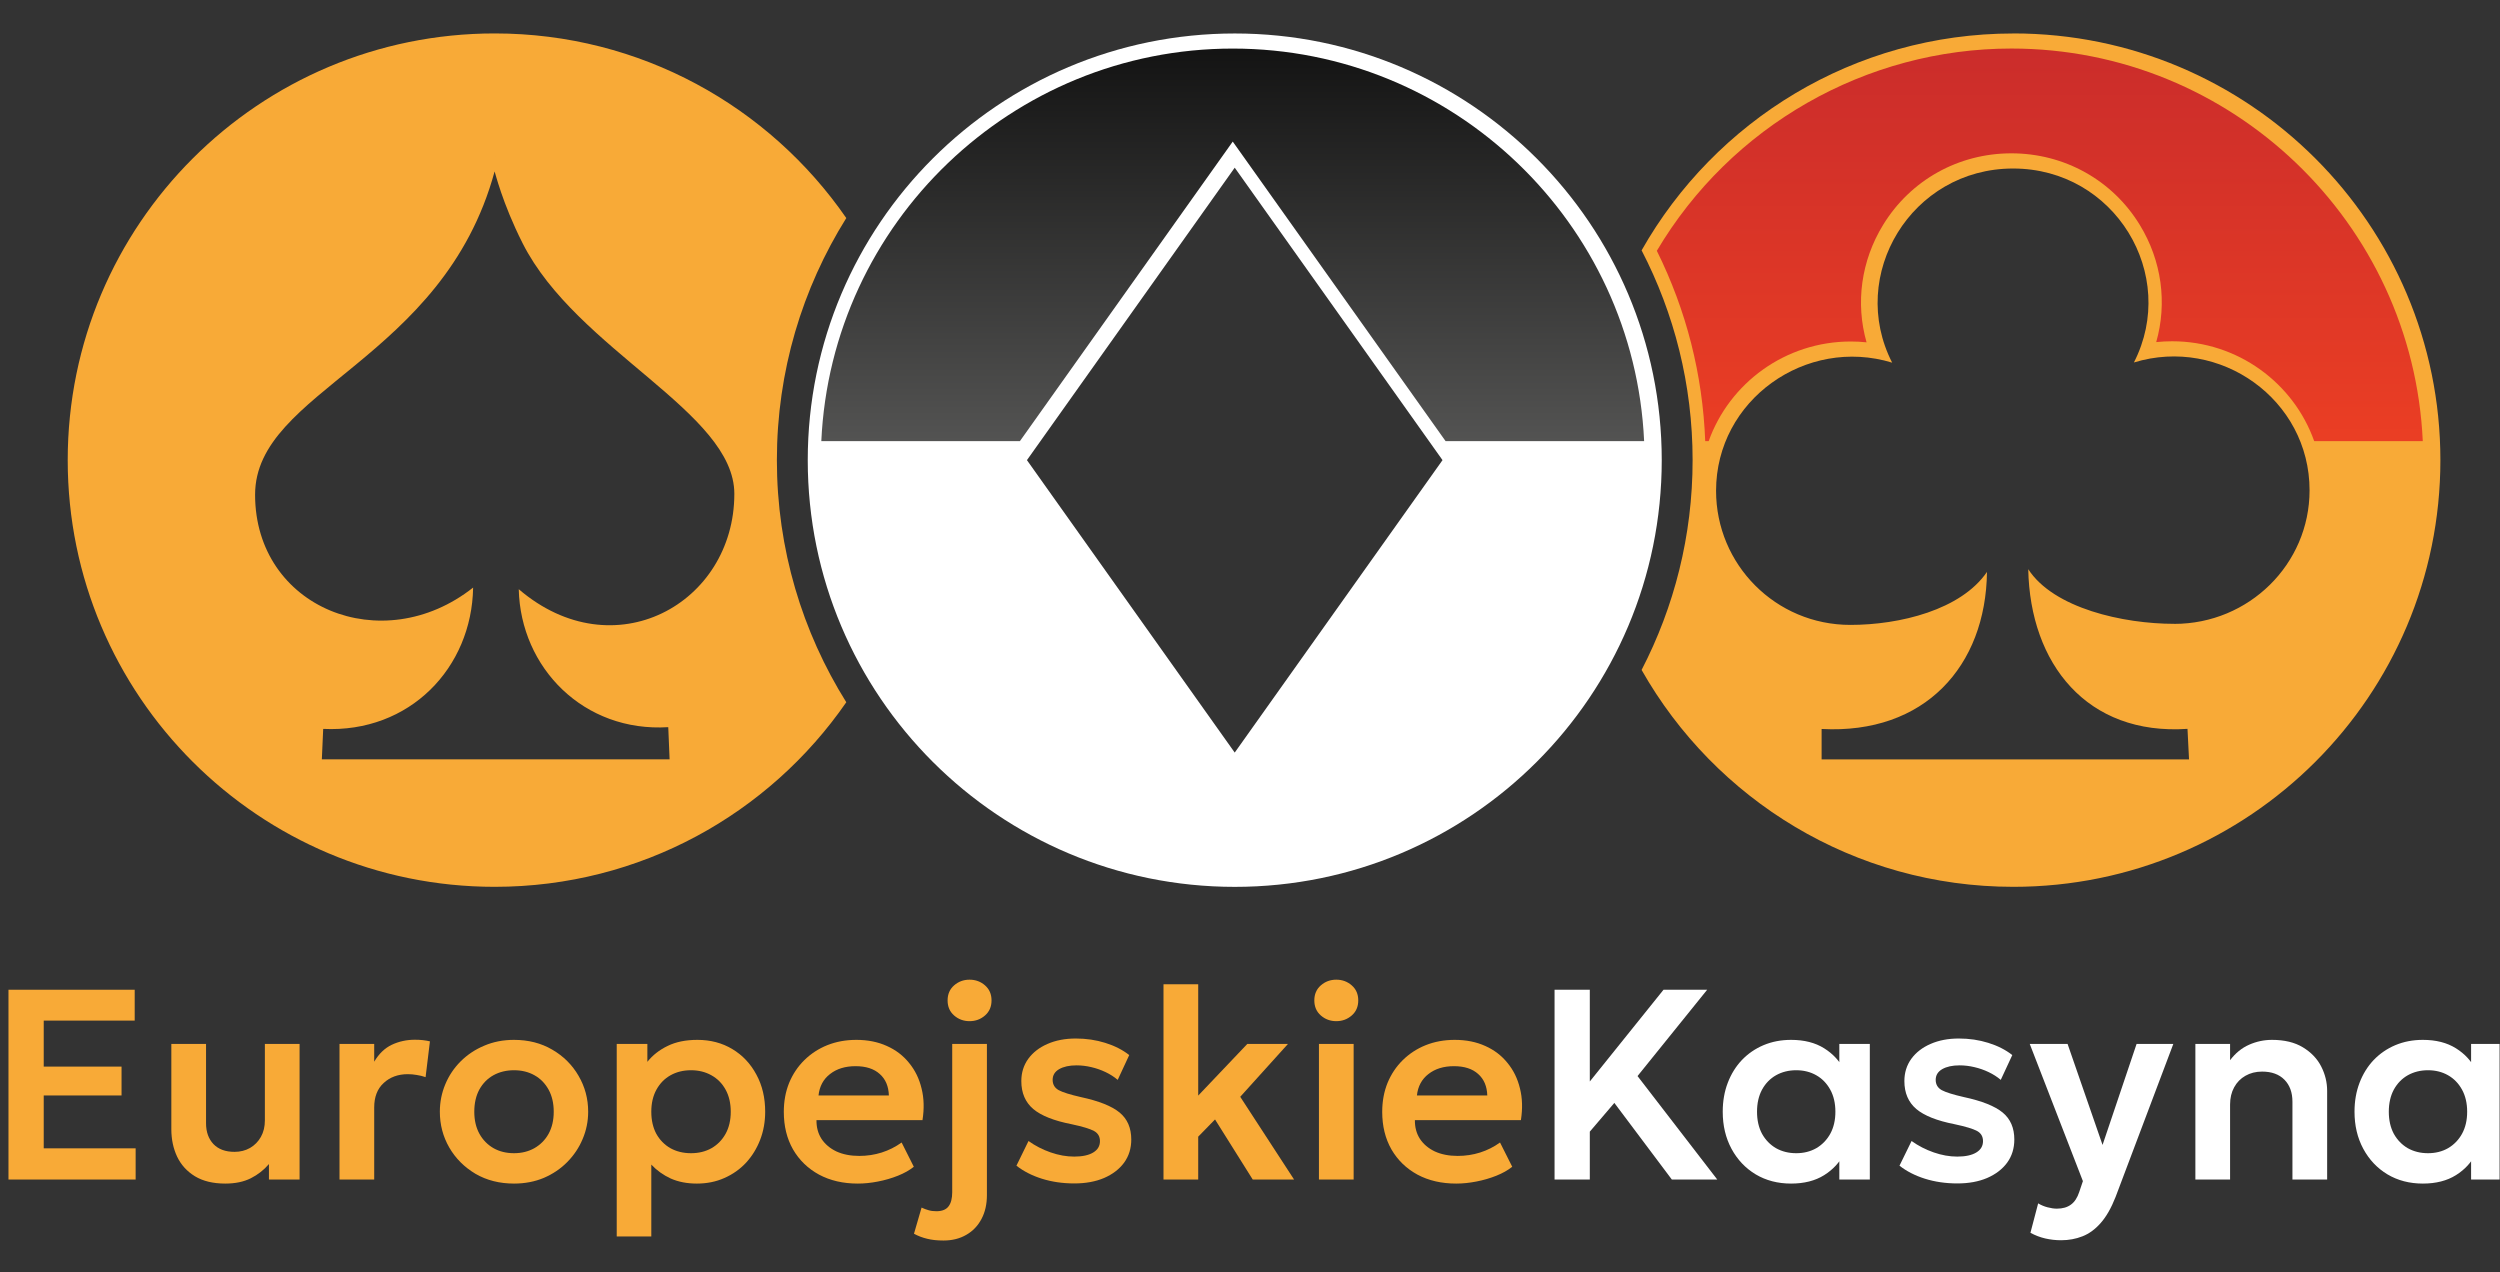 <svg width="281" height="143" viewBox="0 0 281 143" fill="none" xmlns="http://www.w3.org/2000/svg">
<rect x="0" y="0" width="281" height="143" fill="#333333" stroke="none"/>
<g clip-path="url(#clip0_407_2011)">
<path d="M87.321 51.719C87.321 41.723 90.185 32.403 95.123 24.51C86.463 11.976 71.998 3.758 55.608 3.758C29.099 3.758 7.611 25.23 7.611 51.719C7.611 78.208 29.099 99.679 55.608 99.679C71.998 99.679 86.467 91.462 95.123 78.933C90.185 71.039 87.321 61.719 87.321 51.723V51.719ZM58.308 66.226C58.508 75.066 65.62 82.328 75.112 81.733L75.263 85.35H36.175L36.327 81.928C46.067 82.399 53.033 75.057 53.179 66.043C42.963 74.119 28.672 68.301 28.672 55.608C28.672 43.852 49.799 40.581 55.595 19.27C55.621 19.27 56.444 22.799 58.744 27.345C64.837 39.394 82.54 46.297 82.54 55.51C82.54 67.857 68.978 75.364 58.308 66.226Z" fill="#F8AA37"/>
<path d="M226.303 3.763C208.378 3.763 192.757 13.589 184.516 28.141C188.176 35.208 190.249 43.217 190.249 51.723C190.249 60.23 188.172 68.239 184.516 75.301C192.757 89.853 208.378 99.679 226.303 99.679C252.812 99.679 274.3 78.208 274.3 51.719C274.3 25.23 252.812 3.758 226.303 3.758V3.763ZM244.388 70.119C238.646 70.119 230.822 68.372 227.975 63.977C228.176 74.595 234.558 82.688 245.874 81.924L246.047 85.355H204.749V81.937C216.335 82.555 223.212 74.875 223.336 64.284C220.414 68.555 213.529 70.239 207.982 70.239C199.585 70.239 192.886 63.461 192.886 55.163C192.886 44.963 202.987 37.799 212.679 40.763C207.635 30.91 214.832 18.941 226.272 18.941C237.712 18.941 244.895 30.887 239.851 40.741C249.543 37.776 259.595 44.91 259.595 55.11C259.595 63.408 252.781 70.124 244.388 70.124V70.119Z" fill="#F8AA37"/>
<path d="M138.788 3.763C112.279 3.763 90.791 25.234 90.791 51.723C90.791 78.213 112.279 99.684 138.788 99.684C165.297 99.684 186.78 78.213 186.78 51.723C186.78 25.234 165.292 3.763 138.788 3.763ZM138.783 84.59L115.428 51.719L138.783 18.847L162.139 51.719L138.783 84.59Z" fill="white"/>
<path d="M55.38 97.981C29.854 97.981 9.083 77.23 9.083 51.723C9.083 26.216 29.85 5.465 55.38 5.465C70.223 5.465 84.154 12.589 92.862 24.585C87.974 32.785 85.394 42.145 85.394 51.728C85.394 61.31 87.97 70.666 92.862 78.87C84.154 90.866 70.223 97.99 55.38 97.99V97.981ZM34.173 87.084H76.81L76.517 79.95L74.787 80.057C74.462 80.075 74.137 80.088 73.817 80.088C67.256 80.088 61.954 75.879 60.313 69.843C62.844 71.248 65.553 71.977 68.297 71.977C77.113 71.977 84.02 64.746 84.02 55.51C84.02 49.785 78.514 45.154 72.683 40.252C67.781 36.127 62.715 31.87 60.037 26.581C59.166 24.856 57.938 22.141 57.066 19.003C56.719 17.758 55.856 17.576 55.376 17.576H54.077L53.735 18.829C50.733 29.874 43.509 35.767 37.14 40.963C31.567 45.505 26.754 49.434 26.754 55.612C26.754 60.154 28.467 64.266 31.571 67.186C34.511 69.946 38.443 71.466 42.642 71.466C45.484 71.466 48.26 70.777 50.826 69.448C49.287 75.803 43.816 80.266 36.984 80.266C36.722 80.266 36.455 80.261 36.188 80.248L34.485 80.168L34.182 87.084H34.173Z" fill="#F8AA37"/>
<path d="M226.081 97.981C209.735 97.981 194.55 89.292 186.228 75.248C188.923 69.817 190.636 64.083 191.348 58.132C192.766 65.972 199.692 71.941 207.996 71.941C212.123 71.941 217.416 70.385 221.308 67.643C219.445 75.23 213.235 80.523 205.487 80.523C205.171 80.523 203.668 80.403 203.668 80.403V87.092H247.613V80.132C247.613 80.132 245.958 80.292 245.567 80.292C237.191 80.292 231.854 74.257 230.088 67.412C234.127 70.203 239.793 71.83 244.161 71.83C253.488 71.83 261.076 64.332 261.076 55.119C261.076 45.905 253.479 38.376 244.139 38.376C243.543 38.376 242.947 38.407 242.355 38.469C243.605 34.069 242.974 29.327 240.505 25.292C237.427 20.256 232.032 17.252 226.076 17.252C220.121 17.252 214.739 20.26 211.656 25.296C209.179 29.34 208.543 34.087 209.797 38.496C209.21 38.434 208.618 38.403 208.031 38.403C200.279 38.403 193.723 43.581 191.712 50.63C191.557 42.772 189.711 35.243 186.224 28.212C194.546 14.163 209.735 5.478 226.076 5.478C251.607 5.478 272.374 26.229 272.374 51.736C272.374 77.243 251.607 97.995 226.076 97.995L226.081 97.981Z" fill="#F8AA37"/>
<path d="M138.565 97.981C113.035 97.981 92.268 77.23 92.268 51.723C92.268 26.216 113.035 5.465 138.565 5.465C164.096 5.465 184.863 26.216 184.863 51.723C184.863 77.23 164.091 97.981 138.565 97.981ZM113.119 51.719L138.561 87.524L164.007 51.719L138.561 15.914L113.119 51.719Z" fill="white"/>
<path d="M28.494 49.586C30.384 46.474 33.605 43.843 37.132 40.963C43.501 35.767 50.724 29.874 53.727 18.829L54.069 17.576H55.368C55.848 17.576 56.716 17.763 57.058 19.003C57.934 22.136 59.157 24.852 60.029 26.581C62.702 31.87 67.773 36.132 72.674 40.252C76.366 43.354 79.924 46.35 82.037 49.586H85.466C85.822 40.754 88.335 32.167 92.863 24.576C84.154 12.585 70.224 5.456 55.381 5.456C30.571 5.456 10.262 25.061 9.142 49.581H28.494V49.586Z" fill="#F8AA37"/>
<path style="mix-blend-mode:lighten" d="M192.054 49.586C194.385 43.07 200.661 38.385 208.035 38.385C208.627 38.385 209.214 38.416 209.801 38.479C208.547 34.07 209.183 29.323 211.66 25.279C214.743 20.243 220.133 17.234 226.08 17.234C232.027 17.234 237.431 20.243 240.509 25.274C242.982 29.31 243.609 34.052 242.359 38.452C242.951 38.39 243.547 38.359 244.143 38.359C251.526 38.359 257.802 43.056 260.115 49.581H272.32C271.199 25.061 250.89 5.456 226.08 5.456C209.734 5.456 194.549 14.145 186.228 28.19C189.559 34.91 191.378 42.096 191.667 49.581H192.054V49.586Z" fill="url(#paint0_linear_407_2011)"/>
<path style="mix-blend-mode:lighten" d="M114.636 49.585L138.561 15.914L162.485 49.585H184.8C183.679 25.065 163.371 5.46 138.561 5.46C113.751 5.46 93.437 25.065 92.316 49.585H114.631H114.636Z" fill="url(#paint1_linear_407_2011)"/>
<path d="M0.953 132.577V111.243H15.14V114.718H4.915V119.883H13.662V123.129H4.915V129.072H15.246V132.577H0.953Z" fill="#F8AA37"/>
<path d="M25.322 133.034C23.951 133.034 22.813 132.759 21.909 132.211C21.015 131.662 20.35 130.931 19.913 130.017C19.476 129.092 19.258 128.061 19.258 126.923V117.339H23.159V126.253C23.159 127.228 23.438 128.01 23.997 128.599C24.555 129.178 25.343 129.468 26.358 129.468C27.009 129.468 27.593 129.321 28.111 129.026C28.629 128.721 29.035 128.305 29.33 127.777C29.625 127.248 29.772 126.634 29.772 125.933V117.339H33.673V132.577H30.229V130.839C29.67 131.5 28.99 132.033 28.187 132.439C27.395 132.836 26.44 133.034 25.322 133.034Z" fill="#F8AA37"/>
<path d="M38.16 132.577V117.339H42.061V119.335C42.589 118.441 43.249 117.806 44.042 117.43C44.844 117.054 45.708 116.866 46.632 116.866C46.957 116.866 47.257 116.881 47.531 116.912C47.806 116.942 48.07 116.988 48.324 117.049L47.836 121.072C47.521 120.96 47.191 120.879 46.846 120.828C46.51 120.767 46.175 120.737 45.84 120.737C44.743 120.737 43.839 121.067 43.127 121.727C42.416 122.377 42.061 123.292 42.061 124.47V132.577H38.16Z" fill="#F8AA37"/>
<path d="M57.775 133.034C56.149 133.034 54.707 132.668 53.447 131.937C52.197 131.195 51.217 130.215 50.506 128.996C49.795 127.766 49.439 126.42 49.439 124.958C49.439 123.881 49.642 122.855 50.049 121.879C50.455 120.904 51.029 120.046 51.771 119.304C52.523 118.553 53.406 117.963 54.422 117.537C55.438 117.1 56.556 116.881 57.775 116.881C59.39 116.881 60.822 117.247 62.072 117.979C63.331 118.71 64.317 119.69 65.028 120.919C65.749 122.149 66.11 123.495 66.11 124.958C66.11 126.034 65.901 127.06 65.485 128.036C65.079 129.001 64.505 129.859 63.763 130.611C63.022 131.363 62.143 131.957 61.127 132.394C60.111 132.82 58.993 133.034 57.775 133.034ZM57.775 129.62C58.628 129.62 59.39 129.432 60.06 129.057C60.741 128.671 61.274 128.132 61.66 127.441C62.046 126.74 62.239 125.912 62.239 124.958C62.239 124.003 62.046 123.175 61.66 122.474C61.274 121.773 60.746 121.234 60.075 120.859C59.405 120.483 58.638 120.295 57.775 120.295C56.911 120.295 56.139 120.483 55.458 120.859C54.788 121.234 54.26 121.773 53.874 122.474C53.498 123.175 53.31 124.003 53.31 124.958C53.31 125.912 53.503 126.74 53.889 127.441C54.275 128.132 54.803 128.671 55.474 129.057C56.144 129.432 56.911 129.62 57.775 129.62Z" fill="#F8AA37"/>
<path d="M69.32 138.977V117.339H72.764V119.35C73.353 118.608 74.11 118.014 75.035 117.567C75.959 117.11 77.076 116.881 78.387 116.881C79.86 116.881 81.171 117.227 82.318 117.918C83.466 118.608 84.365 119.563 85.016 120.782C85.676 121.991 86.006 123.383 86.006 124.958C86.006 126.085 85.818 127.137 85.442 128.112C85.066 129.087 84.538 129.945 83.858 130.687C83.177 131.418 82.364 131.992 81.419 132.409C80.485 132.825 79.454 133.034 78.326 133.034C77.229 133.034 76.254 132.846 75.4 132.47C74.557 132.084 73.826 131.561 73.206 130.9V138.977H69.32ZM77.671 129.62C78.534 129.62 79.301 129.432 79.972 129.057C80.642 128.671 81.171 128.132 81.556 127.441C81.943 126.74 82.136 125.912 82.136 124.958C82.136 124.003 81.943 123.175 81.556 122.474C81.171 121.773 80.637 121.234 79.957 120.859C79.286 120.483 78.524 120.295 77.671 120.295C76.807 120.295 76.04 120.483 75.37 120.859C74.699 121.234 74.171 121.773 73.785 122.474C73.399 123.175 73.206 124.003 73.206 124.958C73.206 125.912 73.394 126.74 73.77 127.441C74.156 128.132 74.684 128.671 75.355 129.057C76.035 129.432 76.807 129.62 77.671 129.62Z" fill="#F8AA37"/>
<path d="M96.42 133.034C94.764 133.034 93.311 132.698 92.062 132.028C90.812 131.347 89.837 130.403 89.136 129.194C88.445 127.985 88.1 126.578 88.1 124.973C88.1 123.794 88.298 122.712 88.694 121.727C89.1 120.742 89.669 119.888 90.401 119.167C91.142 118.436 92.006 117.872 92.991 117.476C93.987 117.079 95.074 116.881 96.252 116.881C97.532 116.881 98.675 117.11 99.681 117.567C100.686 118.014 101.519 118.649 102.18 119.472C102.85 120.285 103.318 121.239 103.582 122.337C103.856 123.424 103.891 124.612 103.688 125.902H91.772C91.762 126.705 91.95 127.406 92.336 128.005C92.732 128.605 93.291 129.077 94.012 129.422C94.744 129.758 95.602 129.925 96.587 129.925C97.461 129.925 98.299 129.798 99.102 129.544C99.904 129.29 100.651 128.914 101.342 128.417L102.713 131.144C102.236 131.53 101.641 131.865 100.93 132.15C100.219 132.434 99.467 132.653 98.675 132.805C97.893 132.958 97.141 133.034 96.42 133.034ZM92.001 123.129H99.909C99.879 122.103 99.538 121.3 98.888 120.721C98.238 120.132 97.329 119.838 96.161 119.838C95.003 119.838 94.048 120.132 93.296 120.721C92.544 121.3 92.112 122.103 92.001 123.129Z" fill="#F8AA37"/>
<path d="M106.053 139.434C105.342 139.434 104.728 139.368 104.21 139.236C103.691 139.114 103.199 138.926 102.731 138.672L103.585 135.731C103.839 135.853 104.093 135.949 104.347 136.02C104.601 136.102 104.9 136.142 105.246 136.142C105.886 136.142 106.343 135.959 106.617 135.594C106.891 135.238 107.029 134.71 107.029 134.009V117.339H110.929V134.329C110.929 135.355 110.726 136.249 110.32 137.011C109.914 137.783 109.345 138.377 108.613 138.794C107.882 139.22 107.029 139.434 106.053 139.434ZM108.979 114.779C108.309 114.779 107.729 114.565 107.242 114.139C106.754 113.712 106.51 113.148 106.51 112.447C106.51 111.746 106.754 111.182 107.242 110.756C107.729 110.329 108.309 110.116 108.979 110.116C109.649 110.116 110.229 110.329 110.716 110.756C111.204 111.182 111.448 111.746 111.448 112.447C111.448 113.148 111.204 113.712 110.716 114.139C110.229 114.565 109.649 114.779 108.979 114.779Z" fill="#F8AA37"/>
<path d="M120.755 133.018C119.444 133.018 118.225 132.841 117.098 132.485C115.98 132.13 115.03 131.642 114.248 131.022L115.604 128.249C116.356 128.787 117.184 129.214 118.088 129.529C118.992 129.844 119.876 130.001 120.739 130.001C121.654 130.001 122.365 129.849 122.873 129.544C123.381 129.239 123.635 128.813 123.635 128.264C123.635 127.746 123.411 127.365 122.964 127.121C122.517 126.878 121.674 126.624 120.435 126.359C118.464 125.973 117.032 125.405 116.138 124.653C115.244 123.891 114.797 122.845 114.797 121.514C114.797 120.569 115.056 119.736 115.574 119.015C116.102 118.293 116.823 117.735 117.738 117.339C118.662 116.932 119.724 116.729 120.922 116.729C122.091 116.729 123.193 116.892 124.229 117.217C125.275 117.542 126.174 117.999 126.926 118.588L125.631 121.377C125.235 121.041 124.783 120.752 124.275 120.508C123.767 120.264 123.228 120.076 122.659 119.944C122.101 119.812 121.547 119.746 120.998 119.746C120.196 119.746 119.546 119.888 119.048 120.173C118.56 120.457 118.317 120.859 118.317 121.377C118.317 121.895 118.545 122.281 119.002 122.535C119.459 122.779 120.287 123.038 121.486 123.312C123.518 123.749 124.971 124.328 125.844 125.049C126.718 125.77 127.155 126.781 127.155 128.081C127.155 129.077 126.885 129.945 126.347 130.687C125.809 131.418 125.057 131.992 124.092 132.409C123.137 132.815 122.025 133.018 120.755 133.018Z" fill="#F8AA37"/>
<path d="M130.778 132.577V110.634H134.679V123.144L140.196 117.339H144.767L139.403 123.281L145.453 132.577H140.805L136.569 125.826L134.679 127.761V132.577H130.778Z" fill="#F8AA37"/>
<path d="M148.249 132.577V117.339H152.149V132.577H148.249ZM150.199 114.779C149.529 114.779 148.95 114.565 148.462 114.139C147.974 113.712 147.73 113.148 147.73 112.447C147.73 111.746 147.974 111.182 148.462 110.756C148.95 110.329 149.529 110.116 150.199 110.116C150.87 110.116 151.449 110.329 151.936 110.756C152.424 111.182 152.668 111.746 152.668 112.447C152.668 113.148 152.424 113.712 151.936 114.139C151.449 114.565 150.87 114.779 150.199 114.779Z" fill="#F8AA37"/>
<path d="M163.681 133.034C162.025 133.034 160.573 132.698 159.323 132.028C158.074 131.347 157.099 130.403 156.398 129.194C155.707 127.985 155.361 126.578 155.361 124.973C155.361 123.794 155.559 122.712 155.956 121.727C156.362 120.742 156.931 119.888 157.662 119.167C158.404 118.436 159.267 117.872 160.253 117.476C161.248 117.079 162.335 116.881 163.514 116.881C164.794 116.881 165.937 117.11 166.942 117.567C167.948 118.014 168.781 118.649 169.441 119.472C170.112 120.285 170.579 121.239 170.843 122.337C171.117 123.424 171.153 124.612 170.95 125.902H159.034C159.024 126.705 159.212 127.406 159.598 128.005C159.994 128.605 160.552 129.077 161.274 129.422C162.005 129.758 162.864 129.925 163.849 129.925C164.723 129.925 165.561 129.798 166.363 129.544C167.166 129.29 167.912 128.914 168.603 128.417L169.975 131.144C169.497 131.53 168.903 131.865 168.192 132.15C167.481 132.434 166.729 132.653 165.937 132.805C165.154 132.958 164.403 133.034 163.681 133.034ZM159.262 123.129H167.171C167.14 122.103 166.8 121.3 166.15 120.721C165.5 120.132 164.591 119.838 163.422 119.838C162.264 119.838 161.309 120.132 160.558 120.721C159.806 121.3 159.374 122.103 159.262 123.129Z" fill="#F8AA37"/>
<path d="M174.732 132.577V111.243H178.694V121.559L186.983 111.243H191.89L184.058 120.95L193.018 132.577H187.913L181.452 123.967L178.694 127.198V132.577H174.732Z" fill="white"/>
<path d="M201.315 133.034C199.822 133.034 198.496 132.688 197.338 131.998C196.19 131.307 195.286 130.352 194.625 129.133C193.965 127.914 193.635 126.522 193.635 124.958C193.635 123.779 193.823 122.697 194.199 121.712C194.575 120.726 195.103 119.873 195.784 119.152C196.474 118.431 197.287 117.872 198.222 117.476C199.166 117.079 200.198 116.881 201.315 116.881C202.788 116.881 204.027 117.196 205.033 117.826C206.039 118.456 206.791 119.274 207.288 120.279L206.74 121.118V117.339H210.168V132.577H206.74V128.798L207.288 129.636C206.791 130.641 206.039 131.459 205.033 132.089C204.027 132.719 202.788 133.034 201.315 133.034ZM201.894 129.62C202.737 129.62 203.489 129.432 204.149 129.057C204.81 128.671 205.333 128.132 205.719 127.441C206.105 126.74 206.298 125.912 206.298 124.958C206.298 124.003 206.105 123.175 205.719 122.474C205.333 121.773 204.81 121.234 204.149 120.859C203.489 120.483 202.737 120.295 201.894 120.295C201.051 120.295 200.294 120.483 199.624 120.859C198.963 121.234 198.44 121.773 198.054 122.474C197.678 123.175 197.49 124.003 197.49 124.958C197.49 125.912 197.678 126.74 198.054 127.441C198.44 128.132 198.963 128.671 199.624 129.057C200.294 129.432 201.051 129.62 201.894 129.62Z" fill="white"/>
<path d="M220.01 133.018C218.7 133.018 217.481 132.841 216.353 132.485C215.236 132.13 214.286 131.642 213.503 131.022L214.86 128.249C215.611 128.787 216.439 129.214 217.343 129.529C218.248 129.844 219.131 130.001 219.995 130.001C220.909 130.001 221.62 129.849 222.128 129.544C222.636 129.239 222.89 128.813 222.89 128.264C222.89 127.746 222.667 127.365 222.22 127.121C221.773 126.878 220.929 126.624 219.69 126.359C217.719 125.973 216.287 125.405 215.393 124.653C214.499 123.891 214.052 122.845 214.052 121.514C214.052 120.569 214.311 119.736 214.829 119.015C215.357 118.293 216.079 117.735 216.993 117.339C217.917 116.932 218.979 116.729 220.178 116.729C221.346 116.729 222.448 116.892 223.484 117.217C224.531 117.542 225.43 117.999 226.182 118.588L224.886 121.377C224.49 121.041 224.038 120.752 223.53 120.508C223.022 120.264 222.484 120.076 221.915 119.944C221.356 119.812 220.802 119.746 220.254 119.746C219.451 119.746 218.801 119.888 218.303 120.173C217.816 120.457 217.572 120.859 217.572 121.377C217.572 121.895 217.801 122.281 218.258 122.535C218.715 122.779 219.543 123.038 220.742 123.312C222.773 123.749 224.226 124.328 225.1 125.049C225.973 125.77 226.41 126.781 226.41 128.081C226.41 129.077 226.141 129.945 225.602 130.687C225.064 131.418 224.312 131.992 223.347 132.409C222.392 132.815 221.28 133.018 220.01 133.018Z" fill="white"/>
<path d="M231.664 139.403C231.065 139.403 230.476 139.337 229.897 139.205C229.318 139.073 228.759 138.86 228.221 138.565L229.089 135.258C229.404 135.451 229.755 135.599 230.141 135.7C230.527 135.802 230.877 135.853 231.192 135.853C231.842 135.853 232.37 135.7 232.777 135.396C233.183 135.101 233.493 134.629 233.706 133.978L234.118 132.759L228.144 117.339H232.396L236.327 128.691L240.152 117.339H244.281L237.79 134.542C237.302 135.782 236.749 136.752 236.129 137.453C235.509 138.164 234.824 138.667 234.072 138.961C233.33 139.256 232.528 139.403 231.664 139.403Z" fill="white"/>
<path d="M246.76 132.577V117.339H250.661V119.167C251.27 118.365 251.982 117.786 252.794 117.43C253.617 117.064 254.475 116.881 255.369 116.881C256.771 116.881 257.929 117.161 258.844 117.719C259.768 118.278 260.454 118.994 260.901 119.868C261.348 120.742 261.571 121.656 261.571 122.611V132.577H257.67V123.83C257.67 122.794 257.371 121.971 256.771 121.361C256.172 120.752 255.334 120.447 254.257 120.447C253.556 120.447 252.931 120.605 252.383 120.919C251.844 121.224 251.423 121.656 251.118 122.215C250.813 122.773 250.661 123.419 250.661 124.15V132.577H246.76Z" fill="white"/>
<path d="M272.327 133.034C270.833 133.034 269.507 132.688 268.349 131.998C267.201 131.307 266.297 130.352 265.637 129.133C264.977 127.914 264.647 126.522 264.647 124.958C264.647 123.779 264.834 122.697 265.21 121.712C265.586 120.726 266.114 119.873 266.795 119.152C267.486 118.431 268.299 117.872 269.233 117.476C270.178 117.079 271.209 116.881 272.327 116.881C273.8 116.881 275.039 117.196 276.045 117.826C277.05 118.456 277.802 119.274 278.3 120.279L277.751 121.118V117.339H281.18V132.577H277.751V128.798L278.3 129.636C277.802 130.641 277.05 131.459 276.045 132.089C275.039 132.719 273.8 133.034 272.327 133.034ZM272.906 129.62C273.749 129.62 274.5 129.432 275.161 129.057C275.821 128.671 276.344 128.132 276.73 127.441C277.116 126.74 277.309 125.912 277.309 124.958C277.309 124.003 277.116 123.175 276.73 122.474C276.344 121.773 275.821 121.234 275.161 120.859C274.5 120.483 273.749 120.295 272.906 120.295C272.062 120.295 271.306 120.483 270.635 120.859C269.975 121.234 269.452 121.773 269.066 122.474C268.69 123.175 268.502 124.003 268.502 124.958C268.502 125.912 268.69 126.74 269.066 127.441C269.452 128.132 269.975 128.671 270.635 129.057C271.306 129.432 272.062 129.62 272.906 129.62Z" fill="white"/>
</g>
<defs>
<linearGradient id="paint0_linear_407_2011" x1="229.274" y1="54.448" x2="229.274" y2="-8.029" gradientUnits="userSpaceOnUse">
<stop stop-color="#EE4023"/>
<stop offset="1" stop-color="#C1272D"/>
</linearGradient>
<linearGradient id="paint1_linear_407_2011" x1="138.561" y1="54.448" x2="138.561" y2="-8.029" gradientUnits="userSpaceOnUse">
<stop stop-color="#5A5A59"/>
<stop offset="1"/>
</linearGradient>
<clipPath id="clip0_407_2011">
<rect width="280" height="143" fill="white" transform="translate(0.953)"/>
</clipPath>
</defs>
</svg>
